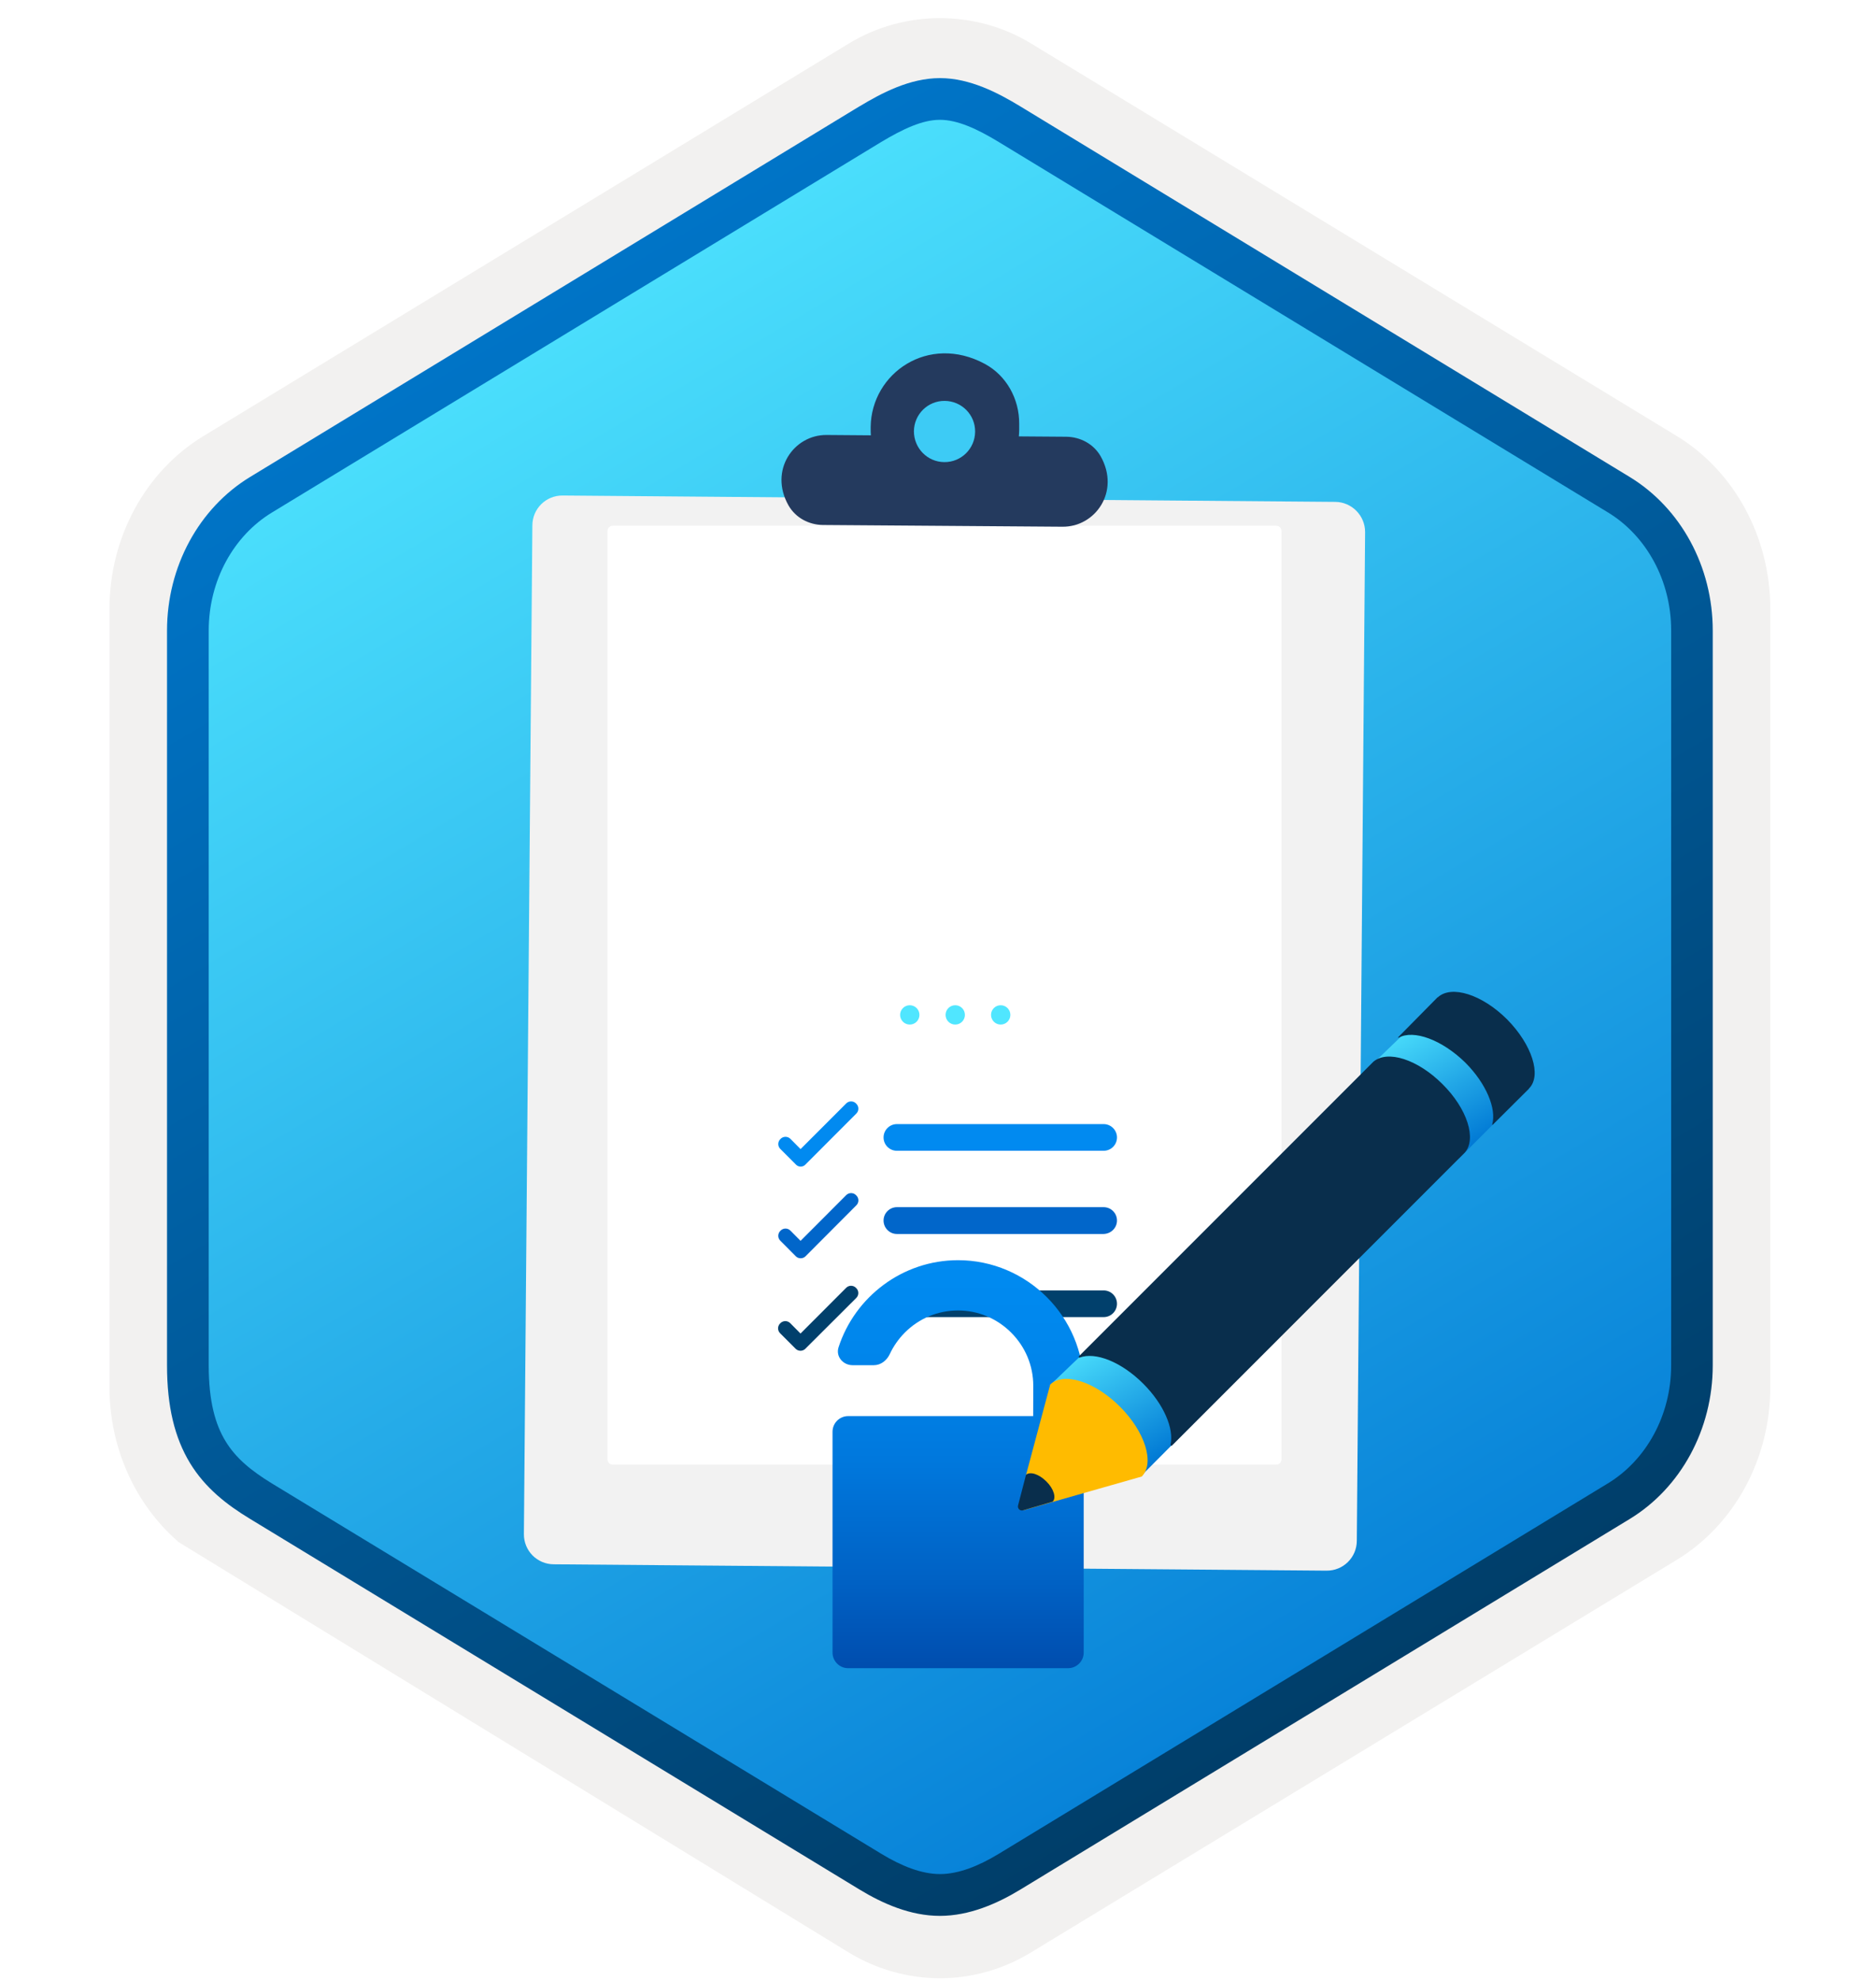<svg width="180" height="190" viewBox="0 0 180 190" fill="none" xmlns="http://www.w3.org/2000/svg">
<g clip-path="url(#clip0_1642_7326)">
<path d="M90.186 189.742C93.246 189.742 96.256 188.892 98.916 187.272L160.886 149.612C166.426 146.242 169.856 139.912 169.856 133.072V58.362C169.856 51.542 166.426 45.202 160.886 41.822L98.916 4.162C93.586 0.922 86.766 0.942 81.466 4.162L19.496 41.842C13.956 45.212 10.506 51.542 10.506 58.382V133.082C10.506 138.842 12.956 144.262 17.056 147.832V147.862L81.466 187.292C84.106 188.892 87.126 189.742 90.186 189.742ZM90.836 8.692C92.786 8.692 95.266 9.902 96.976 10.952L157.736 48.142C161.486 50.422 163.606 57.022 163.606 61.772L162.976 133.072C162.976 137.822 159.776 142.092 156.026 144.372L95.626 180.752C92.196 182.842 89.406 182.842 85.966 180.752L24.756 144.282C21.006 142.002 17.986 137.802 17.986 133.072V59.432C17.986 54.692 20.716 49.802 24.486 47.512L85.066 10.952C86.766 9.912 88.886 8.692 90.836 8.692Z" fill="#F2F1F0"/>
<path fill-rule="evenodd" clip-rule="evenodd" d="M98.086 12.272C95.636 10.772 92.916 10.022 90.186 10.022C87.456 10.022 84.736 10.782 82.286 12.272L26.156 46.602C21.136 49.672 18.026 55.422 18.026 61.672V129.772C18.026 136.002 21.126 141.772 26.156 144.842L82.286 179.172C84.736 180.672 87.456 181.422 90.186 181.422C92.916 181.422 95.636 180.682 98.086 179.172L154.216 144.842C159.236 141.772 162.346 136.002 162.346 129.772V61.672C162.346 55.442 159.246 49.692 154.216 46.602L98.086 12.272Z" fill="url(#paint0_linear_1642_7326)"/>
<path fill-rule="evenodd" clip-rule="evenodd" d="M90.186 11.492C91.866 11.492 93.756 12.362 95.816 13.612L154.286 49.152C157.936 51.372 160.346 55.642 160.346 60.472V130.952C160.346 135.772 157.936 140.052 154.286 142.272L95.826 177.812C93.866 179.002 91.946 179.752 90.196 179.752C88.446 179.752 86.526 179.002 84.566 177.812L26.086 142.282C24.076 141.052 22.626 139.852 21.646 138.242C20.666 136.642 20.026 134.422 20.026 130.962V60.482C20.026 55.652 22.436 51.382 26.086 49.162L84.546 13.622C86.636 12.372 88.496 11.492 90.186 11.492ZM97.896 181.242L156.356 145.702C161.276 142.712 164.336 137.092 164.336 130.962V60.482C164.336 54.352 161.276 48.732 156.356 45.742L97.896 10.202C95.786 8.922 93.076 7.492 90.186 7.492C87.286 7.492 84.576 8.932 82.486 10.192H82.476L24.006 45.742C19.086 48.732 16.026 54.352 16.026 60.482V130.962C16.026 134.922 16.766 137.912 18.226 140.322C19.686 142.722 21.746 144.322 24.006 145.692L82.466 181.232C84.686 182.582 87.356 183.762 90.176 183.762C92.996 183.762 95.676 182.592 97.896 181.242Z" fill="url(#paint1_linear_1642_7326)"/>
<g filter="url(#filter0_d_1642_7326)">
<path d="M128.12 46.138L53.991 45.528C52.383 45.511 51.08 46.798 51.08 48.406L50.267 145.129C50.25 146.737 51.537 148.04 53.144 148.04L127.274 148.65C128.882 148.667 130.185 147.38 130.185 145.772L130.98 49.032C130.98 47.458 129.711 46.155 128.12 46.138Z" fill="#F2F2F2"/>
</g>
<g filter="url(#filter1_d_1642_7326)">
<path d="M122.457 48.426H58.789C58.512 48.426 58.289 48.65 58.289 48.926V137.982C58.289 138.258 58.512 138.482 58.789 138.482H122.457C122.733 138.482 122.957 138.258 122.957 137.982V48.926C122.957 48.65 122.733 48.426 122.457 48.426Z" fill="white"/>
</g>
<path fill-rule="evenodd" clip-rule="evenodd" d="M94.49 34.9C96.588 36.034 97.807 38.285 97.79 40.654V41.23C97.79 41.45 97.773 41.636 97.756 41.856L102.309 41.89C103.663 41.907 104.932 42.584 105.609 43.768C107.505 47.136 105.102 50.555 101.937 50.521L78.953 50.352C77.599 50.335 76.33 49.658 75.653 48.473C73.757 45.105 76.161 41.687 79.325 41.721L83.557 41.754C83.54 41.551 83.54 41.348 83.54 41.128V40.942C83.607 35.797 89.074 31.989 94.49 34.9Z" fill="#243A5E"/>
<path d="M90.6 44.324C92.225 44.34 93.545 43.037 93.562 41.413C93.579 39.788 92.275 38.468 90.651 38.451C89.026 38.434 87.706 39.737 87.689 41.362C87.689 42.986 88.975 44.307 90.6 44.324Z" fill="#3DCBF5"/>
<path d="M82.147 105.851C82.085 105.784 82.01 105.731 81.926 105.695C81.843 105.659 81.753 105.641 81.662 105.641C81.572 105.641 81.482 105.659 81.398 105.695C81.315 105.731 81.24 105.784 81.178 105.851L76.814 110.215L75.852 109.246C75.79 109.18 75.715 109.127 75.632 109.091C75.549 109.055 75.459 109.036 75.368 109.036C75.278 109.036 75.188 109.055 75.104 109.091C75.021 109.127 74.946 109.18 74.884 109.246C74.818 109.308 74.765 109.383 74.729 109.467C74.693 109.55 74.674 109.64 74.674 109.731C74.674 109.821 74.693 109.911 74.729 109.994C74.765 110.078 74.818 110.153 74.884 110.215L76.376 111.707C76.434 111.767 76.504 111.815 76.581 111.847C76.658 111.88 76.74 111.897 76.824 111.897C76.907 111.897 76.99 111.88 77.067 111.847C77.144 111.815 77.214 111.767 77.272 111.707L82.153 106.819C82.219 106.756 82.271 106.681 82.307 106.598C82.342 106.514 82.36 106.424 82.36 106.333C82.359 106.243 82.34 106.153 82.303 106.07C82.266 105.987 82.213 105.912 82.147 105.851Z" fill="#018AF0"/>
<path d="M82.146 114.645C82.084 114.579 82.009 114.526 81.926 114.49C81.843 114.454 81.753 114.436 81.662 114.436C81.571 114.436 81.481 114.454 81.398 114.49C81.315 114.526 81.24 114.579 81.178 114.645L76.814 119.016L75.852 118.048C75.79 117.982 75.715 117.929 75.632 117.893C75.549 117.857 75.459 117.838 75.368 117.838C75.277 117.838 75.187 117.857 75.104 117.893C75.021 117.929 74.946 117.982 74.884 118.048C74.817 118.11 74.765 118.185 74.729 118.268C74.692 118.352 74.674 118.441 74.674 118.532C74.674 118.623 74.692 118.713 74.729 118.796C74.765 118.879 74.817 118.954 74.884 119.016L76.376 120.515C76.498 120.627 76.658 120.689 76.824 120.689C76.99 120.689 77.149 120.627 77.272 120.515L82.153 115.62C82.22 115.558 82.273 115.482 82.309 115.398C82.345 115.314 82.364 115.223 82.363 115.132C82.362 115.04 82.343 114.949 82.306 114.866C82.268 114.782 82.214 114.707 82.146 114.645Z" fill="#0166CA"/>
<path d="M82.141 123.535C82.079 123.469 82.004 123.416 81.921 123.38C81.837 123.344 81.748 123.325 81.657 123.325C81.566 123.325 81.476 123.344 81.393 123.38C81.31 123.416 81.235 123.469 81.173 123.535L76.808 127.906L75.834 126.924C75.772 126.858 75.697 126.805 75.613 126.769C75.53 126.733 75.44 126.714 75.349 126.714C75.259 126.714 75.169 126.733 75.086 126.769C75.002 126.805 74.927 126.858 74.865 126.924C74.799 126.986 74.746 127.061 74.71 127.145C74.674 127.228 74.655 127.318 74.655 127.408C74.655 127.499 74.674 127.589 74.71 127.672C74.746 127.756 74.799 127.831 74.865 127.893L76.358 129.385C76.48 129.497 76.639 129.559 76.805 129.559C76.971 129.559 77.131 129.497 77.253 129.385L82.141 124.51C82.208 124.448 82.262 124.373 82.299 124.289C82.335 124.205 82.355 124.114 82.355 124.023C82.355 123.931 82.335 123.84 82.299 123.757C82.262 123.673 82.208 123.597 82.141 123.535Z" fill="#01406C"/>
<path d="M107.173 109.097C107.173 108.399 106.601 107.817 105.892 107.817H86.056C85.358 107.817 84.776 108.388 84.776 109.097C84.776 109.806 85.347 110.377 86.056 110.377H105.892C106.601 110.377 107.173 109.806 107.173 109.097Z" fill="#018AF0"/>
<path d="M107.172 117.066C107.172 116.357 106.601 115.786 105.892 115.786H86.056C85.358 115.786 84.776 116.357 84.776 117.066C84.776 117.775 85.347 118.357 86.056 118.357H105.892C106.601 118.336 107.172 117.775 107.172 117.066Z" fill="#0166CA"/>
<path d="M107.172 125.051C107.172 124.342 106.601 123.771 105.892 123.771H86.056C85.358 123.76 84.776 124.331 84.776 125.051C84.776 125.76 85.347 126.331 86.056 126.331H105.892C106.601 126.331 107.172 125.76 107.172 125.051Z" fill="#01406C"/>
<g filter="url(#filter2_ddddd_1642_7326)">
<path d="M103.98 70.926C103.98 64.296 98.555 58.872 91.926 58.872C86.584 58.872 82.029 62.391 80.458 67.224C80.172 68.105 80.882 68.943 81.809 68.943H83.841C84.511 68.943 85.085 68.491 85.369 67.885C85.722 67.129 86.209 66.429 86.816 65.816C88.187 64.445 89.995 63.694 91.917 63.694C93.83 63.694 95.647 64.445 97.018 65.816C98.389 67.188 99.141 68.996 99.141 70.917C99.141 71.302 99.141 72.394 99.132 73.826H81.38C80.552 73.826 79.88 74.498 79.88 75.326V96.504C79.88 97.332 80.552 98.004 81.38 98.004H102.48C103.308 98.004 103.98 97.332 103.98 96.504V75.416C103.98 73.223 103.98 71.459 103.98 70.926Z" fill="url(#paint2_linear_1642_7326)"/>
</g>
<g filter="url(#filter3_ddddd_1642_7326)">
<path d="M96.015 90.744C96.527 90.744 96.943 90.329 96.943 89.817C96.943 89.304 96.527 88.889 96.015 88.889C95.503 88.889 95.088 89.304 95.088 89.817C95.088 90.329 95.503 90.744 96.015 90.744Z" fill="white"/>
<path d="M91.655 90.744C92.167 90.744 92.582 90.329 92.582 89.817C92.582 89.304 92.167 88.889 91.655 88.889C91.142 88.889 90.727 89.304 90.727 89.817C90.727 90.329 91.142 90.744 91.655 90.744Z" fill="white"/>
<path d="M87.292 90.744C87.804 90.744 88.219 90.329 88.219 89.817C88.219 89.304 87.804 88.889 87.292 88.889C86.779 88.889 86.364 89.304 86.364 89.817C86.364 90.329 86.779 90.744 87.292 90.744Z" fill="white"/>
<path d="M96.015 86.272C96.527 86.272 96.943 85.856 96.943 85.344C96.943 84.832 96.527 84.417 96.015 84.417C95.503 84.417 95.088 84.832 95.088 85.344C95.088 85.856 95.503 86.272 96.015 86.272Z" fill="#50E6FF"/>
<path d="M91.655 86.272C92.167 86.272 92.582 85.856 92.582 85.344C92.582 84.832 92.167 84.417 91.655 84.417C91.142 84.417 90.727 84.832 90.727 85.344C90.727 85.856 91.142 86.272 91.655 86.272Z" fill="#50E6FF"/>
<path d="M87.292 86.272C87.804 86.272 88.219 85.856 88.219 85.344C88.219 84.832 87.804 84.417 87.292 84.417C86.779 84.417 86.364 84.832 86.364 85.344C86.364 85.856 86.779 86.272 87.292 86.272Z" fill="#50E6FF"/>
<path d="M96.015 81.798C96.527 81.798 96.943 81.382 96.943 80.87C96.943 80.358 96.527 79.942 96.015 79.942C95.503 79.942 95.088 80.358 95.088 80.87C95.088 81.382 95.503 81.798 96.015 81.798Z" fill="white"/>
<path d="M91.655 81.798C92.167 81.798 92.582 81.382 92.582 80.87C92.582 80.358 92.167 79.942 91.655 79.942C91.142 79.942 90.727 80.358 90.727 80.87C90.727 81.382 91.142 81.798 91.655 81.798Z" fill="white"/>
<path d="M87.291 81.797C87.804 81.797 88.219 81.382 88.219 80.87C88.219 80.358 87.804 79.942 87.291 79.942C86.779 79.942 86.364 80.358 86.364 80.87C86.364 81.382 86.779 81.797 87.291 81.797Z" fill="white"/>
</g>
<path d="M134.852 99.011L131.403 102.337L139.927 111.18L145.075 106.032L143.4 98.321L134.852 99.011Z" fill="url(#paint3_linear_1642_7326)"/>
<path d="M104.307 129.456L100.858 132.757L109.48 141.576L114.431 136.6L112.781 128.865L104.307 129.456Z" fill="url(#paint4_linear_1642_7326)"/>
<path d="M144.607 97.778C142.217 95.388 139.261 94.452 137.956 95.659H137.931L134.162 99.478C134.137 99.502 134.162 99.551 134.211 99.527C135.64 98.739 138.35 99.724 140.591 101.916C142.611 103.936 143.597 106.35 143.178 107.853C143.178 107.902 143.203 107.927 143.227 107.878L146.676 104.453L146.701 104.429C146.701 104.429 146.701 104.429 146.701 104.404L146.725 104.38C147.932 103.148 146.996 100.192 144.607 97.778Z" fill="#092E4C"/>
<path d="M138.399 103.979C136.034 101.614 133.128 100.678 131.773 101.836L103.518 130.091C103.469 130.14 103.518 130.239 103.592 130.214C105.094 129.647 107.582 130.608 109.701 132.727C111.672 134.697 112.657 137.038 112.312 138.565C112.287 138.639 112.411 138.713 112.46 138.639L140.542 110.556C141.7 109.251 140.789 106.344 138.399 103.979Z" fill="#092E4C"/>
<path d="M107.459 134.92C105.021 132.481 102.04 131.57 100.759 132.801V132.826L98.444 141.472C98.813 141.103 99.035 141.768 99.725 142.458C100.439 143.148 100.168 143.024 99.798 143.394L98.148 144.872L109.553 141.62C110.81 140.339 109.874 137.334 107.459 134.92Z" fill="#FFBB00"/>
<path d="M100.387 142.085C99.698 141.396 98.836 141.101 98.442 141.47L97.679 144.399C97.606 144.695 97.876 144.941 98.147 144.867L101.003 144.03C101.372 143.661 101.101 142.775 100.387 142.085Z" fill="#092E4C"/>
</g>
<defs>
<filter id="filter0_d_1642_7326" x="46.267" y="43.528" width="88.713" height="111.122" filterUnits="userSpaceOnUse" color-interpolation-filters="sRGB">
<feFlood flood-opacity="0" result="BackgroundImageFix"/>
<feColorMatrix in="SourceAlpha" type="matrix" values="0 0 0 0 0 0 0 0 0 0 0 0 0 0 0 0 0 0 127 0" result="hardAlpha"/>
<feOffset dy="2"/>
<feGaussianBlur stdDeviation="2"/>
<feComposite in2="hardAlpha" operator="out"/>
<feColorMatrix type="matrix" values="0 0 0 0 0 0 0 0 0 0 0 0 0 0 0 0 0 0 0.25 0"/>
<feBlend mode="normal" in2="BackgroundImageFix" result="effect1_dropShadow_1642_7326"/>
<feBlend mode="normal" in="SourceGraphic" in2="effect1_dropShadow_1642_7326" result="shape"/>
</filter>
<filter id="filter1_d_1642_7326" x="54.289" y="46.426" width="72.669" height="98.055" filterUnits="userSpaceOnUse" color-interpolation-filters="sRGB">
<feFlood flood-opacity="0" result="BackgroundImageFix"/>
<feColorMatrix in="SourceAlpha" type="matrix" values="0 0 0 0 0 0 0 0 0 0 0 0 0 0 0 0 0 0 127 0" result="hardAlpha"/>
<feOffset dy="2"/>
<feGaussianBlur stdDeviation="2"/>
<feComposite in2="hardAlpha" operator="out"/>
<feColorMatrix type="matrix" values="0 0 0 0 0 0 0 0 0 0 0 0 0 0 0 0 0 0 0.25 0"/>
<feBlend mode="normal" in2="BackgroundImageFix" result="effect1_dropShadow_1642_7326"/>
<feBlend mode="normal" in="SourceGraphic" in2="effect1_dropShadow_1642_7326" result="shape"/>
</filter>
<filter id="filter2_ddddd_1642_7326" x="66.88" y="55.872" width="50.099" height="88.132" filterUnits="userSpaceOnUse" color-interpolation-filters="sRGB">
<feFlood flood-opacity="0" result="BackgroundImageFix"/>
<feColorMatrix in="SourceAlpha" type="matrix" values="0 0 0 0 0 0 0 0 0 0 0 0 0 0 0 0 0 0 127 0" result="hardAlpha"/>
<feOffset/>
<feColorMatrix type="matrix" values="0 0 0 0 0 0 0 0 0 0 0 0 0 0 0 0 0 0 0.1 0"/>
<feBlend mode="normal" in2="BackgroundImageFix" result="effect1_dropShadow_1642_7326"/>
<feColorMatrix in="SourceAlpha" type="matrix" values="0 0 0 0 0 0 0 0 0 0 0 0 0 0 0 0 0 0 127 0" result="hardAlpha"/>
<feOffset dy="2"/>
<feGaussianBlur stdDeviation="2.5"/>
<feColorMatrix type="matrix" values="0 0 0 0 0 0 0 0 0 0 0 0 0 0 0 0 0 0 0.1 0"/>
<feBlend mode="normal" in2="effect1_dropShadow_1642_7326" result="effect2_dropShadow_1642_7326"/>
<feColorMatrix in="SourceAlpha" type="matrix" values="0 0 0 0 0 0 0 0 0 0 0 0 0 0 0 0 0 0 127 0" result="hardAlpha"/>
<feOffset dy="8"/>
<feGaussianBlur stdDeviation="4"/>
<feColorMatrix type="matrix" values="0 0 0 0 0 0 0 0 0 0 0 0 0 0 0 0 0 0 0.09 0"/>
<feBlend mode="normal" in2="effect2_dropShadow_1642_7326" result="effect3_dropShadow_1642_7326"/>
<feColorMatrix in="SourceAlpha" type="matrix" values="0 0 0 0 0 0 0 0 0 0 0 0 0 0 0 0 0 0 127 0" result="hardAlpha"/>
<feOffset dy="19"/>
<feGaussianBlur stdDeviation="5.5"/>
<feColorMatrix type="matrix" values="0 0 0 0 0 0 0 0 0 0 0 0 0 0 0 0 0 0 0.05 0"/>
<feBlend mode="normal" in2="effect3_dropShadow_1642_7326" result="effect4_dropShadow_1642_7326"/>
<feColorMatrix in="SourceAlpha" type="matrix" values="0 0 0 0 0 0 0 0 0 0 0 0 0 0 0 0 0 0 127 0" result="hardAlpha"/>
<feOffset dy="33"/>
<feGaussianBlur stdDeviation="6.5"/>
<feColorMatrix type="matrix" values="0 0 0 0 0 0 0 0 0 0 0 0 0 0 0 0 0 0 0.01 0"/>
<feBlend mode="normal" in2="effect4_dropShadow_1642_7326" result="effect5_dropShadow_1642_7326"/>
<feBlend mode="normal" in="SourceGraphic" in2="effect5_dropShadow_1642_7326" result="shape"/>
</filter>
<filter id="filter3_ddddd_1642_7326" x="83.364" y="78.942" width="16.579" height="20.802" filterUnits="userSpaceOnUse" color-interpolation-filters="sRGB">
<feFlood flood-opacity="0" result="BackgroundImageFix"/>
<feColorMatrix in="SourceAlpha" type="matrix" values="0 0 0 0 0 0 0 0 0 0 0 0 0 0 0 0 0 0 127 0" result="hardAlpha"/>
<feOffset/>
<feColorMatrix type="matrix" values="0 0 0 0 0 0 0 0 0 0 0 0 0 0 0 0 0 0 0.1 0"/>
<feBlend mode="normal" in2="BackgroundImageFix" result="effect1_dropShadow_1642_7326"/>
<feColorMatrix in="SourceAlpha" type="matrix" values="0 0 0 0 0 0 0 0 0 0 0 0 0 0 0 0 0 0 127 0" result="hardAlpha"/>
<feOffset/>
<feGaussianBlur stdDeviation="0.5"/>
<feColorMatrix type="matrix" values="0 0 0 0 0 0 0 0 0 0 0 0 0 0 0 0 0 0 0.1 0"/>
<feBlend mode="normal" in2="effect1_dropShadow_1642_7326" result="effect2_dropShadow_1642_7326"/>
<feColorMatrix in="SourceAlpha" type="matrix" values="0 0 0 0 0 0 0 0 0 0 0 0 0 0 0 0 0 0 127 0" result="hardAlpha"/>
<feOffset dy="2"/>
<feGaussianBlur stdDeviation="1"/>
<feColorMatrix type="matrix" values="0 0 0 0 0 0 0 0 0 0 0 0 0 0 0 0 0 0 0.09 0"/>
<feBlend mode="normal" in2="effect2_dropShadow_1642_7326" result="effect3_dropShadow_1642_7326"/>
<feColorMatrix in="SourceAlpha" type="matrix" values="0 0 0 0 0 0 0 0 0 0 0 0 0 0 0 0 0 0 127 0" result="hardAlpha"/>
<feOffset dy="4"/>
<feGaussianBlur stdDeviation="1"/>
<feColorMatrix type="matrix" values="0 0 0 0 0 0 0 0 0 0 0 0 0 0 0 0 0 0 0.05 0"/>
<feBlend mode="normal" in2="effect3_dropShadow_1642_7326" result="effect4_dropShadow_1642_7326"/>
<feColorMatrix in="SourceAlpha" type="matrix" values="0 0 0 0 0 0 0 0 0 0 0 0 0 0 0 0 0 0 127 0" result="hardAlpha"/>
<feOffset dy="6"/>
<feGaussianBlur stdDeviation="1.5"/>
<feColorMatrix type="matrix" values="0 0 0 0 0 0 0 0 0 0 0 0 0 0 0 0 0 0 0.01 0"/>
<feBlend mode="normal" in2="effect4_dropShadow_1642_7326" result="effect5_dropShadow_1642_7326"/>
<feBlend mode="normal" in="SourceGraphic" in2="effect5_dropShadow_1642_7326" result="shape"/>
</filter>
<linearGradient id="paint0_linear_1642_7326" x1="50.153" y1="18.986" x2="144.366" y2="177.035" gradientUnits="userSpaceOnUse">
<stop offset="0" stop-color="#50E6FF"/>
<stop offset="0.965" stop-color="#0078D4"/>
</linearGradient>
<linearGradient id="paint1_linear_1642_7326" x1="36.305" y1="4.813" x2="202.983" y2="287.144" gradientUnits="userSpaceOnUse">
<stop stop-color="#007ED8"/>
<stop offset="0.707" stop-color="#002D4C"/>
</linearGradient>
<linearGradient id="paint2_linear_1642_7326" x1="91.93" y1="58.872" x2="91.93" y2="98.004" gradientUnits="userSpaceOnUse">
<stop stop-color="#008BF1"/>
<stop offset="0.22" stop-color="#0086EC"/>
<stop offset="0.49" stop-color="#0078DD"/>
<stop offset="0.79" stop-color="#0061C4"/>
<stop offset="1" stop-color="#004DAE"/>
</linearGradient>
<linearGradient id="paint3_linear_1642_7326" x1="129.95" y1="84.936" x2="143.889" y2="108.464" gradientUnits="userSpaceOnUse">
<stop offset="0.474" stop-color="#50E6FF"/>
<stop offset="1" stop-color="#0078D4"/>
</linearGradient>
<linearGradient id="paint4_linear_1642_7326" x1="99.415" y1="115.634" x2="113.165" y2="138.944" gradientUnits="userSpaceOnUse">
<stop offset="0.474" stop-color="#50E6FF"/>
<stop offset="1" stop-color="#0078D4"/>
</linearGradient>
<clipPath id="clip0_1642_7326">
<rect width="180" height="190" fill="white"/>
</clipPath>
</defs>
</svg>
